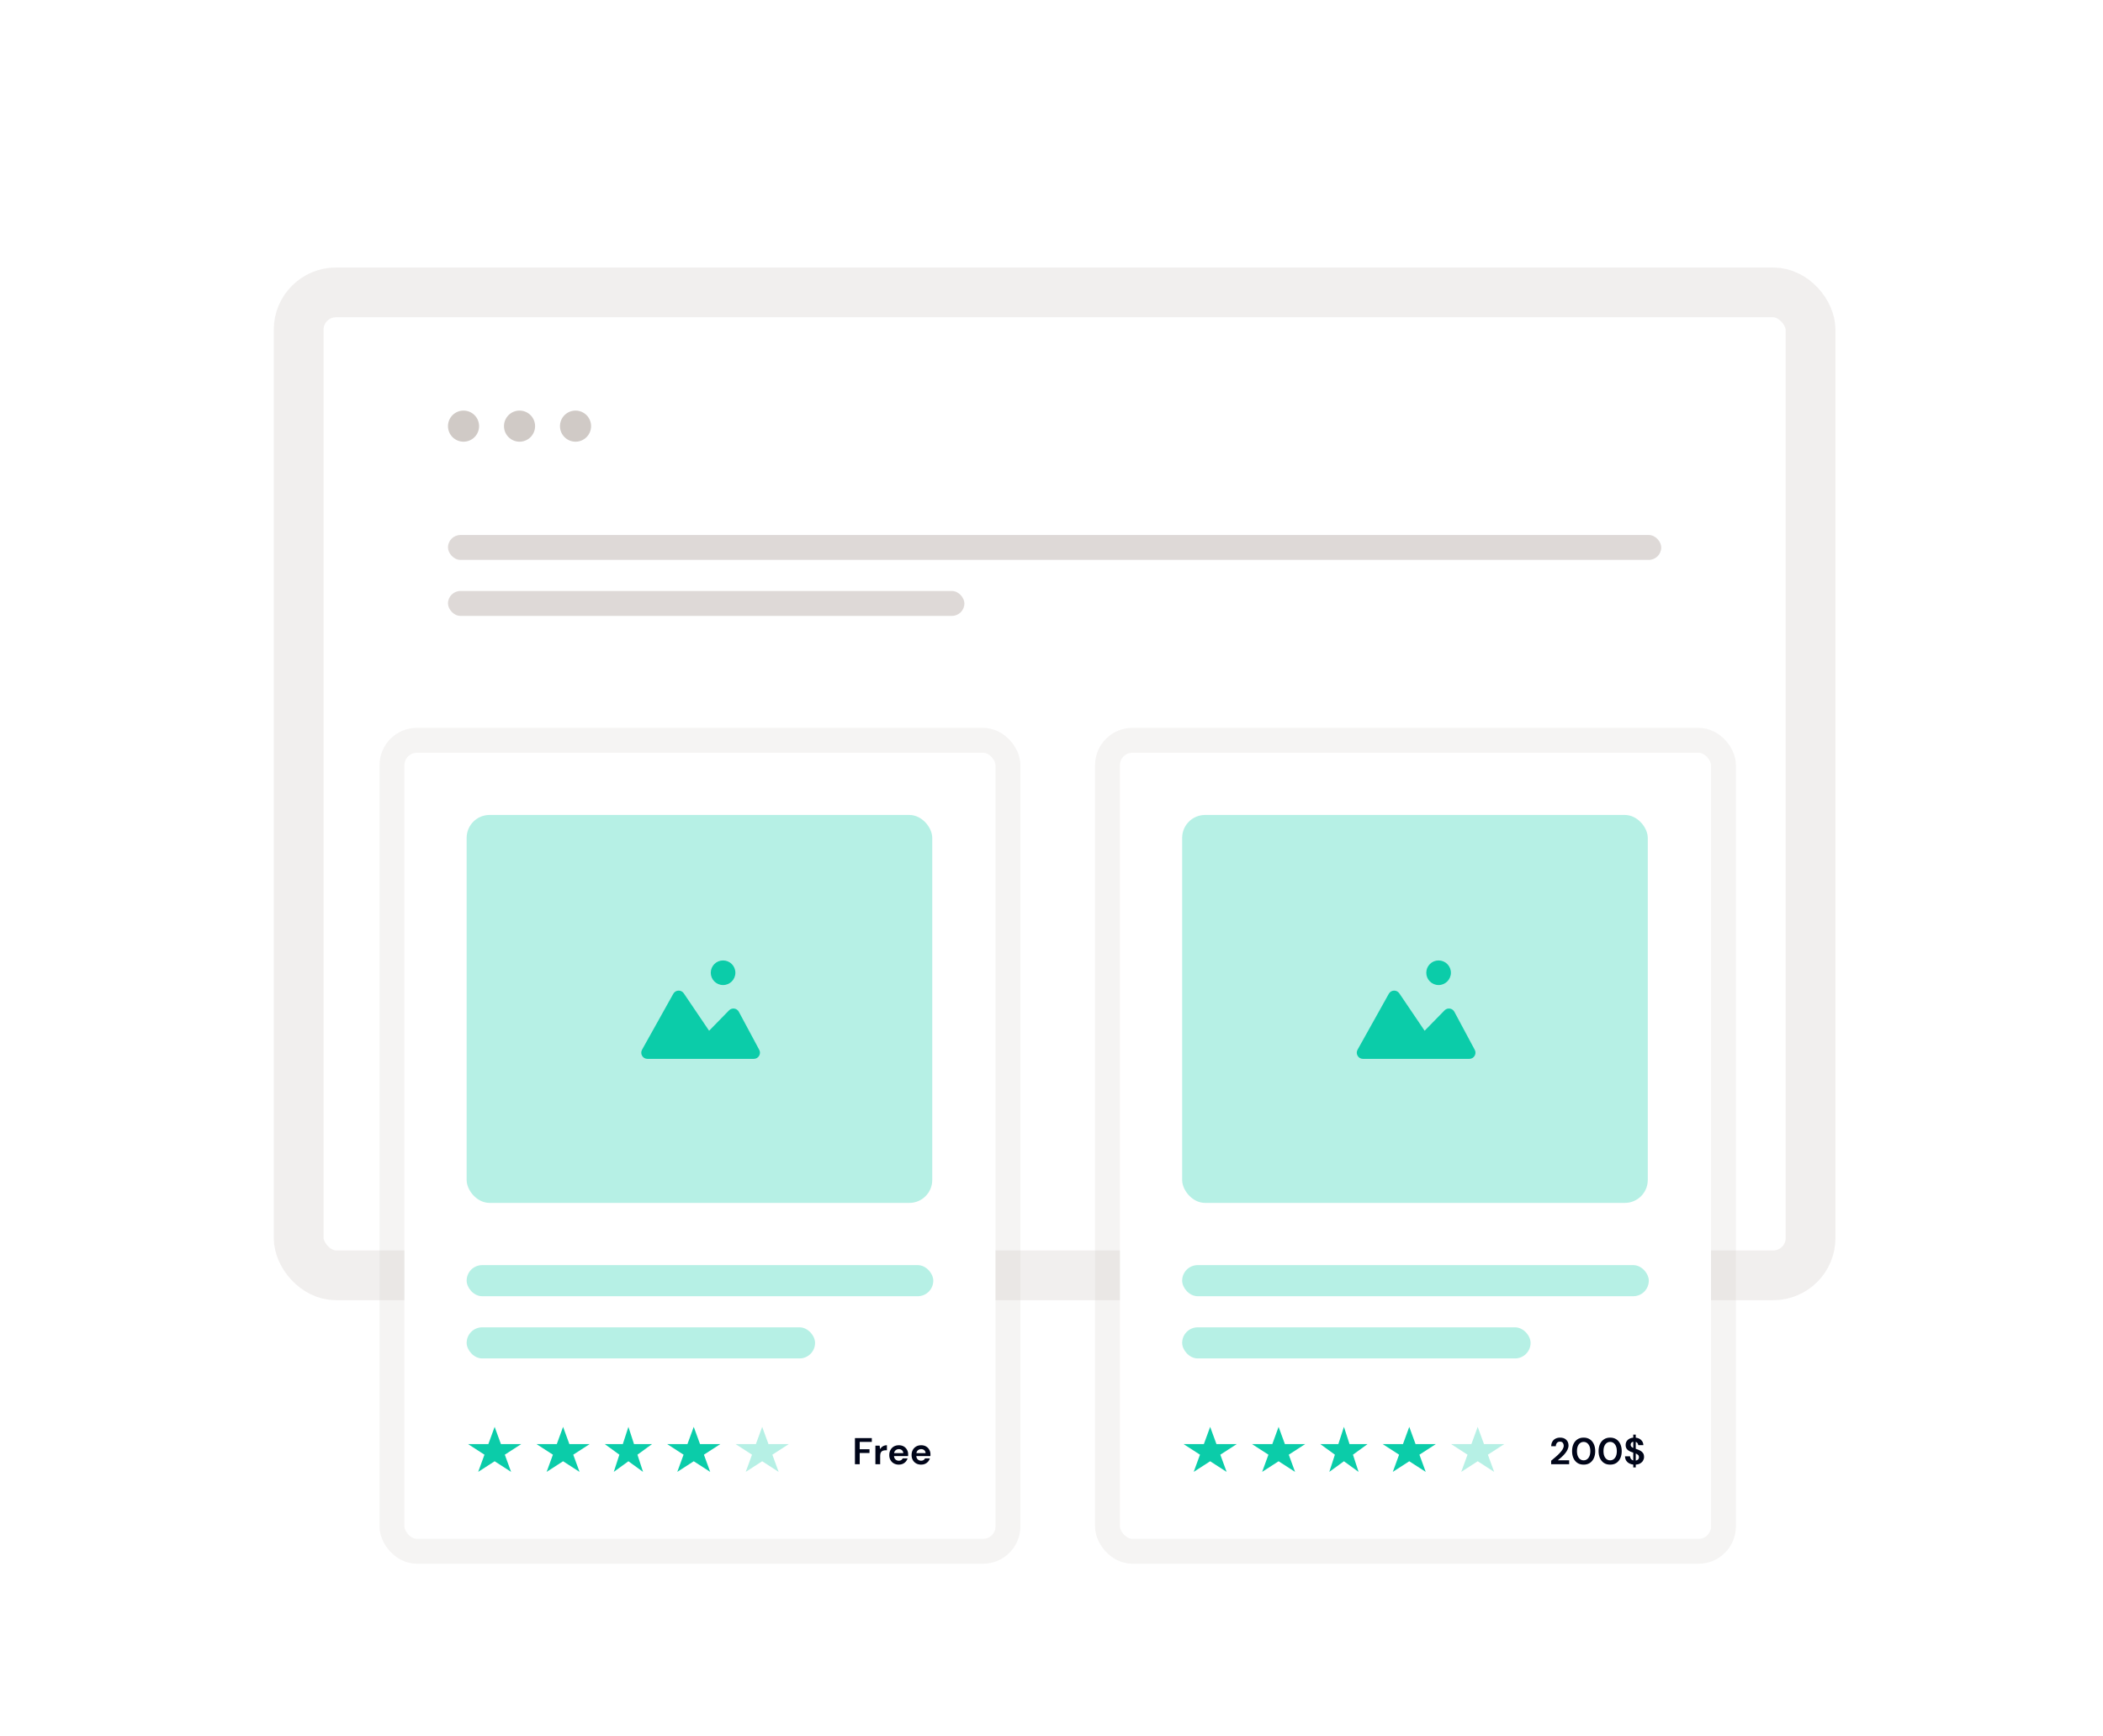 <svg width="338" height="279" viewBox="0 0 338 279" fill="none" xmlns="http://www.w3.org/2000/svg">
<g filter="url(#filter0_b_7907_3633)">
<rect x="52" y="51" width="235" height="150" rx="2" fill="white"/>
<rect x="48" y="47" width="243" height="158" rx="6" stroke="#D0CAC6" stroke-opacity="0.3" stroke-width="8"/>
</g>
<rect x="72" y="86" width="195" height="4" rx="2" fill="#D0CAC6" fill-opacity="0.7"/>
<rect x="72" y="95" width="83" height="4" rx="2" fill="#D0CAC6" fill-opacity="0.7"/>
<path fill-rule="evenodd" clip-rule="evenodd" d="M77 68.5C77 69.163 76.737 69.799 76.268 70.268C75.799 70.737 75.163 71 74.5 71C73.837 71 73.201 70.737 72.732 70.268C72.263 69.799 72 69.163 72 68.5C72 67.837 72.263 67.201 72.732 66.732C73.201 66.263 73.837 66 74.5 66C75.163 66 75.799 66.263 76.268 66.732C76.737 67.201 77 67.837 77 68.5ZM86.001 68.5C86.001 69.163 85.738 69.799 85.269 70.268C84.8 70.737 84.164 71 83.501 71C82.838 71 82.202 70.737 81.733 70.268C81.264 69.799 81.001 69.163 81.001 68.5C81.001 67.837 81.264 67.201 81.733 66.732C82.202 66.263 82.838 66 83.501 66C84.164 66 84.8 66.263 85.269 66.732C85.738 67.201 86.001 67.837 86.001 68.5ZM92.501 71C93.164 71 93.8 70.737 94.269 70.268C94.738 69.799 95.001 69.163 95.001 68.5C95.001 67.837 94.738 67.201 94.269 66.732C93.8 66.263 93.164 66 92.501 66C91.838 66 91.202 66.263 90.733 66.732C90.264 67.201 90.001 67.837 90.001 68.5C90.001 69.163 90.264 69.799 90.733 70.268C91.202 70.737 91.838 71 92.501 71Z" fill="#D0CAC6"/>
<g filter="url(#filter1_b_7907_3633)">
<rect x="65" y="121" width="95" height="126.361" rx="2" fill="white"/>
<rect x="63" y="119" width="99" height="130.361" rx="4" stroke="#D0CAC6" stroke-opacity="0.2" stroke-width="4"/>
<rect x="75" y="131" width="74.833" height="62.361" rx="3.68" fill="#0BCCA9" fill-opacity="0.3"/>
<path d="M121.155 170.207H104.055C103.3 170.207 102.823 169.395 103.191 168.736L108.215 159.742C108.574 159.099 109.485 159.06 109.898 159.67L113.969 165.687L117.17 162.412C117.637 161.935 118.433 162.048 118.748 162.636L122.026 168.751C122.379 169.41 121.902 170.207 121.155 170.207Z" fill="#0BCCA9"/>
<path d="M114.236 156.363C114.236 155.271 115.122 154.385 116.214 154.385C117.306 154.385 118.192 155.271 118.192 156.363C118.192 157.456 117.306 158.341 116.214 158.341C115.122 158.341 114.236 157.456 114.236 156.363Z" fill="#0BCCA9"/>
<rect x="75" y="203.361" width="75" height="5" rx="2.5" fill="#B6F0E5"/>
<rect x="75" y="213.361" width="56" height="5" rx="2.5" fill="#B6F0E5"/>
<path d="M79.5 229.361L80.51 232.125H83.78L81.135 233.833L82.145 236.597L79.5 234.889L76.855 236.597L77.865 233.833L75.22 232.125H78.49L79.5 229.361Z" fill="#0BCCA9"/>
<path d="M90.5 229.361L91.51 232.125H94.78L92.135 233.833L93.145 236.597L90.5 234.889L87.855 236.597L88.865 233.833L86.22 232.125H89.49L90.5 229.361Z" fill="#0BCCA9"/>
<path d="M101 229.361L101.898 232.125H104.804L102.453 233.833L103.351 236.597L101 234.889L98.649 236.597L99.547 233.833L97.196 232.125H100.102L101 229.361Z" fill="#0BCCA9"/>
<path d="M111.5 229.361L112.51 232.125H115.78L113.135 233.833L114.145 236.597L111.5 234.889L108.855 236.597L109.865 233.833L107.22 232.125H110.49L111.5 229.361Z" fill="#0BCCA9"/>
<path d="M122.5 229.361L123.51 232.125H126.78L124.135 233.833L125.145 236.597L122.5 234.889L119.855 236.597L120.865 233.833L118.22 232.125H121.49L122.5 229.361Z" fill="#B6F0E5"/>
<path d="M137.408 235.361V231.161H140.12V231.779H138.176V232.955H139.748V233.561H138.176V235.361H137.408ZM140.695 235.361V232.385H141.379L141.451 232.943C141.559 232.751 141.705 232.599 141.889 232.487C142.077 232.371 142.297 232.313 142.549 232.313V233.123H142.333C142.165 233.123 142.015 233.149 141.883 233.201C141.751 233.253 141.647 233.343 141.571 233.471C141.499 233.599 141.463 233.777 141.463 234.005V235.361H140.695ZM144.467 235.433C144.167 235.433 143.901 235.369 143.669 235.241C143.437 235.113 143.255 234.933 143.123 234.701C142.991 234.469 142.925 234.201 142.925 233.897C142.925 233.589 142.989 233.315 143.117 233.075C143.249 232.835 143.429 232.649 143.657 232.517C143.889 232.381 144.161 232.313 144.473 232.313C144.765 232.313 145.023 232.377 145.247 232.505C145.471 232.633 145.645 232.809 145.769 233.033C145.897 233.253 145.961 233.499 145.961 233.771C145.961 233.815 145.959 233.861 145.955 233.909C145.955 233.957 145.953 234.007 145.949 234.059H143.687C143.703 234.291 143.783 234.473 143.927 234.605C144.075 234.737 144.253 234.803 144.461 234.803C144.617 234.803 144.747 234.769 144.851 234.701C144.959 234.629 145.039 234.537 145.091 234.425H145.871C145.815 234.613 145.721 234.785 145.589 234.941C145.461 235.093 145.301 235.213 145.109 235.301C144.921 235.389 144.707 235.433 144.467 235.433ZM144.473 232.937C144.285 232.937 144.119 232.991 143.975 233.099C143.831 233.203 143.739 233.363 143.699 233.579H145.181C145.169 233.383 145.097 233.227 144.965 233.111C144.833 232.995 144.669 232.937 144.473 232.937ZM148.053 235.433C147.753 235.433 147.487 235.369 147.255 235.241C147.023 235.113 146.841 234.933 146.709 234.701C146.577 234.469 146.511 234.201 146.511 233.897C146.511 233.589 146.575 233.315 146.703 233.075C146.835 232.835 147.015 232.649 147.243 232.517C147.475 232.381 147.747 232.313 148.059 232.313C148.351 232.313 148.609 232.377 148.833 232.505C149.057 232.633 149.231 232.809 149.355 233.033C149.483 233.253 149.547 233.499 149.547 233.771C149.547 233.815 149.545 233.861 149.541 233.909C149.541 233.957 149.539 234.007 149.535 234.059H147.273C147.289 234.291 147.369 234.473 147.513 234.605C147.661 234.737 147.839 234.803 148.047 234.803C148.203 234.803 148.333 234.769 148.437 234.701C148.545 234.629 148.625 234.537 148.677 234.425H149.457C149.401 234.613 149.307 234.785 149.175 234.941C149.047 235.093 148.887 235.213 148.695 235.301C148.507 235.389 148.293 235.433 148.053 235.433ZM148.059 232.937C147.871 232.937 147.705 232.991 147.561 233.099C147.417 233.203 147.325 233.363 147.285 233.579H148.767C148.755 233.383 148.683 233.227 148.551 233.111C148.419 232.995 148.255 232.937 148.059 232.937Z" fill="#000519"/>
</g>
<g filter="url(#filter2_b_7907_3633)">
<rect x="180" y="121" width="95" height="126.361" rx="2" fill="white"/>
<rect x="178" y="119" width="99" height="130.361" rx="4" stroke="#D0CAC6" stroke-opacity="0.2" stroke-width="4"/>
<rect x="190" y="131" width="74.833" height="62.361" rx="3.68" fill="#0BCCA9" fill-opacity="0.3"/>
<path d="M236.155 170.207H219.055C218.3 170.207 217.823 169.395 218.191 168.736L223.215 159.742C223.574 159.099 224.485 159.06 224.898 159.67L228.969 165.687L232.17 162.412C232.637 161.935 233.433 162.048 233.748 162.636L237.026 168.751C237.379 169.41 236.902 170.207 236.155 170.207Z" fill="#0BCCA9"/>
<path d="M229.236 156.363C229.236 155.271 230.122 154.385 231.214 154.385C232.306 154.385 233.192 155.271 233.192 156.363C233.192 157.456 232.306 158.341 231.214 158.341C230.122 158.341 229.236 157.456 229.236 156.363Z" fill="#0BCCA9"/>
<rect x="190" y="203.361" width="75" height="5" rx="2.5" fill="#B6F0E5"/>
<rect x="190" y="213.361" width="56" height="5" rx="2.5" fill="#B6F0E5"/>
<path d="M194.5 229.361L195.51 232.125H198.78L196.135 233.833L197.145 236.597L194.5 234.889L191.855 236.597L192.865 233.833L190.22 232.125H193.49L194.5 229.361Z" fill="#0BCCA9"/>
<path d="M205.5 229.361L206.51 232.125H209.78L207.135 233.833L208.145 236.597L205.5 234.889L202.855 236.597L203.865 233.833L201.22 232.125H204.49L205.5 229.361Z" fill="#0BCCA9"/>
<path d="M216 229.361L216.898 232.125H219.804L217.453 233.833L218.351 236.597L216 234.889L213.649 236.597L214.547 233.833L212.196 232.125H215.102L216 229.361Z" fill="#0BCCA9"/>
<path d="M226.5 229.361L227.51 232.125H230.78L228.135 233.833L229.145 236.597L226.5 234.889L223.855 236.597L224.865 233.833L222.22 232.125H225.49L226.5 229.361Z" fill="#0BCCA9"/>
<path d="M237.5 229.361L238.51 232.125H241.78L239.135 233.833L240.145 236.597L237.5 234.889L234.855 236.597L235.865 233.833L233.22 232.125H236.49L237.5 229.361Z" fill="#B6F0E5"/>
<path d="M249.306 235.361V234.803C249.562 234.591 249.81 234.381 250.05 234.173C250.294 233.965 250.51 233.759 250.698 233.555C250.89 233.351 251.042 233.153 251.154 232.961C251.27 232.765 251.328 232.575 251.328 232.391C251.328 232.219 251.28 232.067 251.184 231.935C251.092 231.803 250.938 231.737 250.722 231.737C250.502 231.737 250.336 231.809 250.224 231.953C250.112 232.097 250.056 232.271 250.056 232.475H249.312C249.32 232.167 249.388 231.911 249.516 231.707C249.644 231.499 249.814 231.345 250.026 231.245C250.238 231.141 250.476 231.089 250.74 231.089C251.168 231.089 251.5 231.207 251.736 231.443C251.976 231.675 252.096 231.977 252.096 232.349C252.096 232.581 252.042 232.807 251.934 233.027C251.83 233.247 251.692 233.459 251.52 233.663C251.348 233.867 251.162 234.059 250.962 234.239C250.762 234.415 250.568 234.579 250.38 234.731H252.198V235.361H249.306ZM254.528 235.433C254.14 235.433 253.808 235.343 253.532 235.163C253.256 234.979 253.042 234.725 252.89 234.401C252.742 234.073 252.668 233.693 252.668 233.261C252.668 232.833 252.742 232.455 252.89 232.127C253.042 231.799 253.256 231.545 253.532 231.365C253.808 231.181 254.14 231.089 254.528 231.089C254.916 231.089 255.248 231.181 255.524 231.365C255.8 231.545 256.012 231.799 256.16 232.127C256.312 232.455 256.388 232.833 256.388 233.261C256.388 233.693 256.312 234.073 256.16 234.401C256.012 234.725 255.8 234.979 255.524 235.163C255.248 235.343 254.916 235.433 254.528 235.433ZM254.528 234.743C254.844 234.743 255.102 234.611 255.302 234.347C255.502 234.083 255.602 233.721 255.602 233.261C255.602 232.801 255.502 232.439 255.302 232.175C255.102 231.911 254.844 231.779 254.528 231.779C254.208 231.779 253.948 231.911 253.748 232.175C253.552 232.439 253.454 232.801 253.454 233.261C253.454 233.721 253.552 234.083 253.748 234.347C253.948 234.611 254.208 234.743 254.528 234.743ZM258.788 235.433C258.4 235.433 258.068 235.343 257.792 235.163C257.516 234.979 257.302 234.725 257.15 234.401C257.002 234.073 256.928 233.693 256.928 233.261C256.928 232.833 257.002 232.455 257.15 232.127C257.302 231.799 257.516 231.545 257.792 231.365C258.068 231.181 258.4 231.089 258.788 231.089C259.176 231.089 259.508 231.181 259.784 231.365C260.06 231.545 260.272 231.799 260.42 232.127C260.572 232.455 260.648 232.833 260.648 233.261C260.648 233.693 260.572 234.073 260.42 234.401C260.272 234.725 260.06 234.979 259.784 235.163C259.508 235.343 259.176 235.433 258.788 235.433ZM258.788 234.743C259.104 234.743 259.362 234.611 259.562 234.347C259.762 234.083 259.862 233.721 259.862 233.261C259.862 232.801 259.762 232.439 259.562 232.175C259.362 231.911 259.104 231.779 258.788 231.779C258.468 231.779 258.208 231.911 258.008 232.175C257.812 232.439 257.714 232.801 257.714 233.261C257.714 233.721 257.812 234.083 258.008 234.347C258.208 234.611 258.468 234.743 258.788 234.743ZM262.502 235.883V235.421C262.114 235.377 261.798 235.241 261.554 235.013C261.31 234.785 261.184 234.479 261.176 234.095H261.986C261.994 234.255 262.042 234.395 262.13 234.515C262.222 234.635 262.346 234.717 262.502 234.761V233.495C262.466 233.483 262.428 233.471 262.388 233.459C262.352 233.447 262.314 233.435 262.274 233.423C261.95 233.311 261.702 233.167 261.53 232.991C261.362 232.815 261.278 232.581 261.278 232.289C261.274 231.945 261.386 231.669 261.614 231.461C261.842 231.249 262.138 231.127 262.502 231.095V230.609H262.904V231.101C263.264 231.137 263.554 231.263 263.774 231.479C263.998 231.691 264.116 231.965 264.128 232.301H263.306C263.302 232.185 263.264 232.079 263.192 231.983C263.124 231.883 263.028 231.813 262.904 231.773V232.889C262.936 232.901 262.968 232.913 263 232.925C263.032 232.933 263.064 232.943 263.096 232.955C263.304 233.027 263.494 233.111 263.666 233.207C263.838 233.303 263.976 233.431 264.08 233.591C264.184 233.747 264.236 233.949 264.236 234.197C264.236 234.405 264.184 234.599 264.08 234.779C263.98 234.959 263.83 235.109 263.63 235.229C263.434 235.345 263.192 235.411 262.904 235.427V235.883H262.502ZM262.082 232.235C262.082 232.363 262.12 232.467 262.196 232.547C262.272 232.623 262.374 232.689 262.502 232.745V231.749C262.378 231.773 262.276 231.827 262.196 231.911C262.12 231.995 262.082 232.103 262.082 232.235ZM263.42 234.251C263.42 234.091 263.372 233.965 263.276 233.873C263.18 233.781 263.056 233.703 262.904 233.639V234.779C263.064 234.755 263.19 234.697 263.282 234.605C263.374 234.513 263.42 234.395 263.42 234.251Z" fill="#000519"/>
</g>
<defs>
<filter id="filter0_b_7907_3633" x="33.788" y="32.788" width="271.424" height="186.424" filterUnits="userSpaceOnUse" color-interpolation-filters="sRGB">
<feFlood flood-opacity="0" result="BackgroundImageFix"/>
<feGaussianBlur in="BackgroundImageFix" stdDeviation="5.106"/>
<feComposite in2="SourceAlpha" operator="in" result="effect1_backgroundBlur_7907_3633"/>
<feBlend mode="normal" in="SourceGraphic" in2="effect1_backgroundBlur_7907_3633" result="shape"/>
</filter>
<filter id="filter1_b_7907_3633" x="55" y="111" width="115" height="146.361" filterUnits="userSpaceOnUse" color-interpolation-filters="sRGB">
<feFlood flood-opacity="0" result="BackgroundImageFix"/>
<feGaussianBlur in="BackgroundImageFix" stdDeviation="3"/>
<feComposite in2="SourceAlpha" operator="in" result="effect1_backgroundBlur_7907_3633"/>
<feBlend mode="normal" in="SourceGraphic" in2="effect1_backgroundBlur_7907_3633" result="shape"/>
</filter>
<filter id="filter2_b_7907_3633" x="170" y="111" width="115" height="146.361" filterUnits="userSpaceOnUse" color-interpolation-filters="sRGB">
<feFlood flood-opacity="0" result="BackgroundImageFix"/>
<feGaussianBlur in="BackgroundImageFix" stdDeviation="3"/>
<feComposite in2="SourceAlpha" operator="in" result="effect1_backgroundBlur_7907_3633"/>
<feBlend mode="normal" in="SourceGraphic" in2="effect1_backgroundBlur_7907_3633" result="shape"/>
</filter>
</defs>
</svg>
